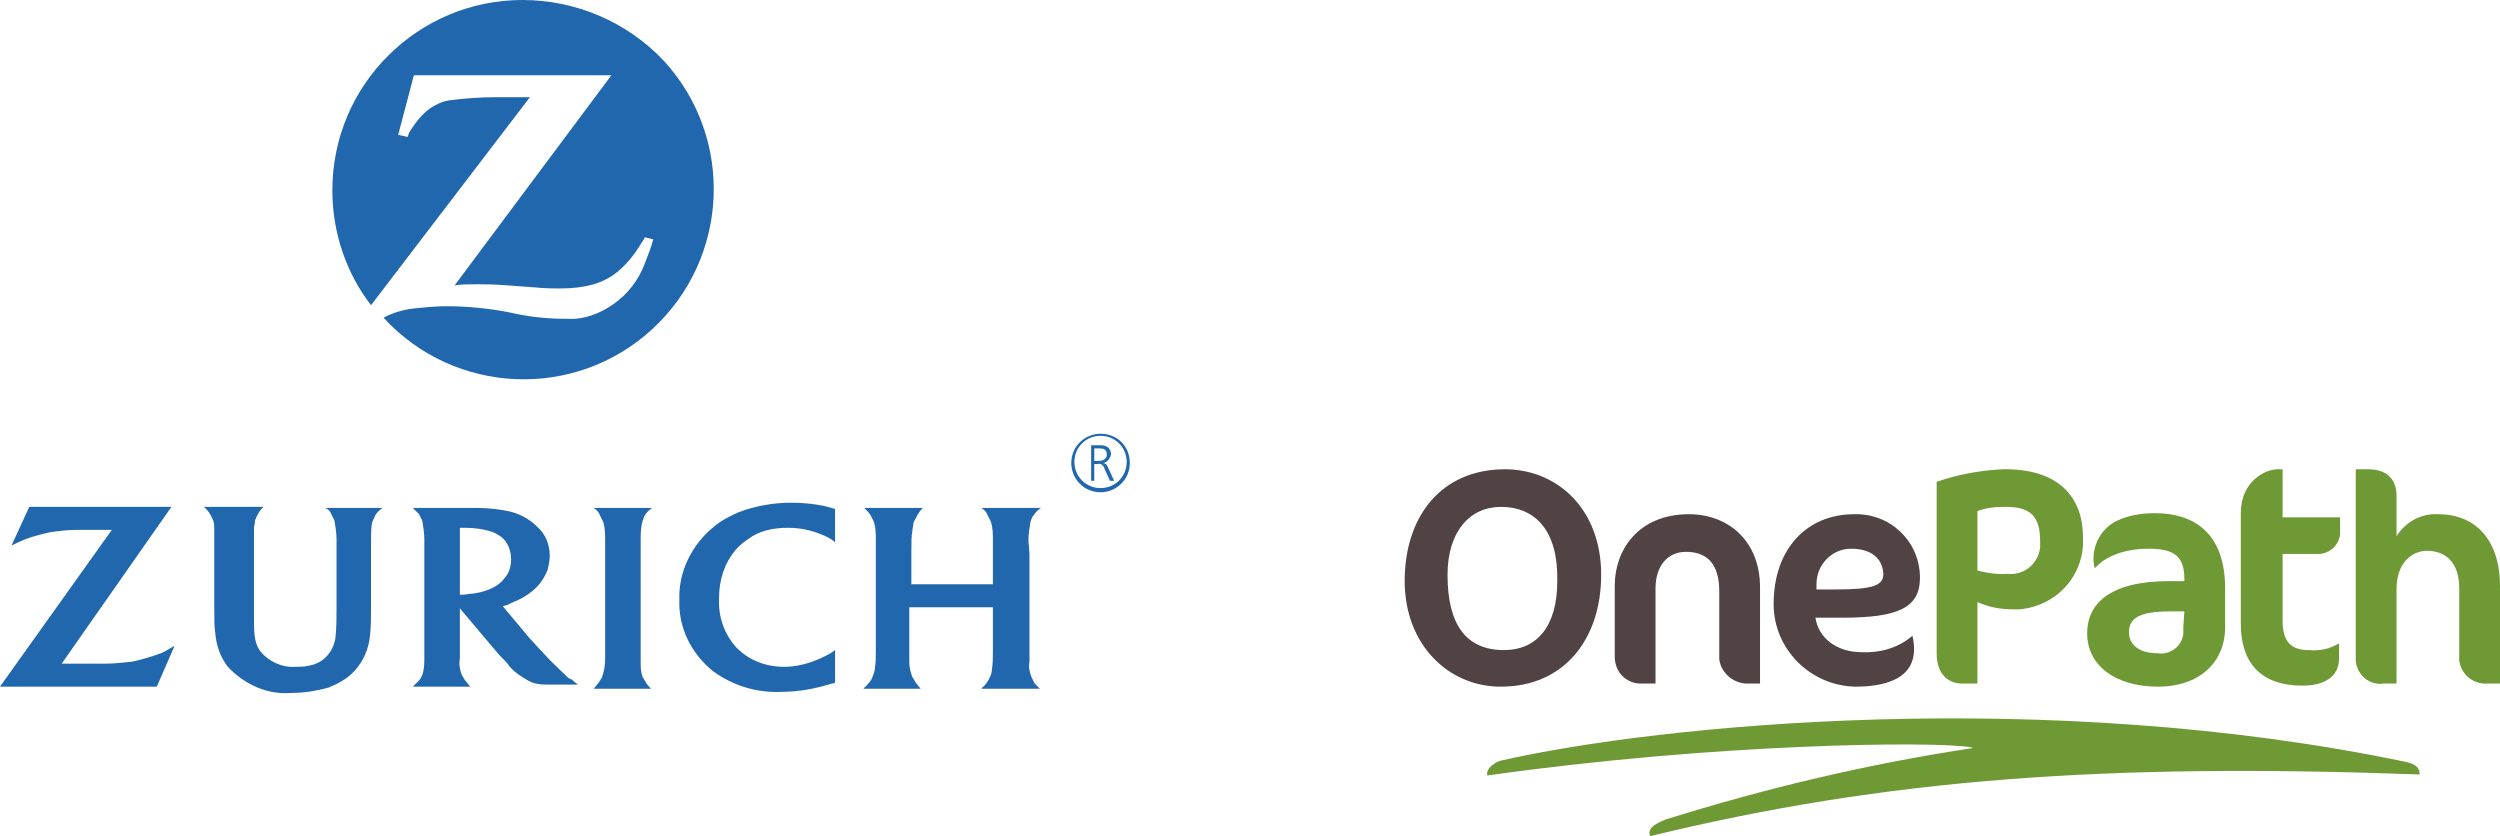 <?xml version="1.0" encoding="utf-8"?>
<!-- Generator: Adobe Illustrator 25.2.2, SVG Export Plug-In . SVG Version: 6.00 Build 0)  -->
<svg version="1.1" id="Layer_1" xmlns="http://www.w3.org/2000/svg" xmlns:xlink="http://www.w3.org/1999/xlink" x="0px" y="0px"
	 viewBox="0 0 239.2 80" style="enable-background:new 0 0 239.2 80;" xml:space="preserve">
<style type="text/css">
	.st0{clip-path:url(#SVGID_2_);}
	.st1{fill:#514244;}
	.st2{fill:#6E9934;}
	.st3{fill:#2167AE;}
</style>
<g>
	<defs>
		<rect id="SVGID_1_" x="118.2" y="28.6" width="137.1" height="71.1"/>
	</defs>
	<clipPath id="SVGID_2_">
		<use xlink:href="#SVGID_1_"  style="overflow:visible;"/>
	</clipPath>
	<g class="st0">
		<path class="st1" d="M143.6,65.7c-5.1,0-9.2-4.1-9.2-10.1c0-6.2,3.5-10.7,9.6-10.7c4.9,0,9.2,3.7,9.2,10.1
			C153.2,61.1,149.7,65.7,143.6,65.7 M143.6,48.5c-3,0-5.1,2.4-5.1,6.5c0,4.8,1.8,7.2,5.4,7.2c3.1,0,5.1-2.2,5.1-6.6
			C149.1,50.9,147,48.5,143.6,48.5"/>
		<path class="st1" d="M167.4,65.4c-1.4,0.1-2.7-0.9-2.9-2.3c0-0.1,0-0.2,0-0.2v-6.3c0-2.7-1.2-3.8-3.2-3.8c-1.7,0-2.9,1.3-2.9,3.5
			v9.1h-1.2c-1.4,0.1-2.6-0.9-2.7-2.4c0-0.1,0-0.1,0-0.2V56c0-3.3,2.2-6.8,7.1-6.8c3.7,0,6.8,2.5,6.8,7v9.2H167.4z"/>
		<path class="st2" d="M191.6,48.5c-0.8,0-1.6,0.1-2.4,0.4v5.7c0.9,0.2,1.9,0.4,2.8,0.3c1.6,0.2,3-0.9,3.2-2.5c0-0.2,0-0.4,0-0.6
			C195.2,49.5,194.4,48.4,191.6,48.5 M192.6,58.3c-1.2,0-2.3-0.2-3.4-0.7v7.8h-1.5c-1.1,0-2.4-0.7-2.4-2.9V46.1
			c2-0.7,4.2-1.1,6.3-1.2c5.5-0.1,7.7,2.8,7.7,6.5c0.2,3.6-2.5,6.6-6.1,6.9C193.1,58.3,192.8,58.3,192.6,58.3"/>
		<path class="st2" d="M217.9,44.9h0.5v4.6h5.5v1.6c-0.1,1.1-1.1,2-2.3,1.9c0,0,0,0-0.1,0h-3.1v6.4c0,2.1,0.9,2.8,2.5,2.8
			c1,0.1,2-0.1,2.8-0.6h0.1v1.4c0,1.6-1.2,2.6-3.5,2.6c-4,0-5.9-2.2-5.9-5.9V49.1C214.4,46,216.8,44.9,217.9,44.9"/>
		<path class="st2" d="M238,65.4c-1.3,0.1-2.5-0.8-2.7-2.2c0-0.2,0-0.3,0-0.5v-6.4c0-2.6-1.4-3.6-3.1-3.6c-1.2,0-2.9,0.9-2.9,3.7v9
			h-1.2c-1.3,0.2-2.5-0.7-2.7-2.1c0-0.2,0-0.4,0-0.6V44.9h1.2c1.9,0,2.7,1.1,2.7,2.5v3.9c0.9-1.4,2.4-2.2,4-2.1
			c3.5,0,5.9,2.4,5.9,6.9v9.3L238,65.4z"/>
		<path class="st2" d="M206.5,65.7c-4.2,0-6.8-2.1-6.8-5.1c0-2.8,2.1-5,7.9-5h1.4v-0.2c0-2.2-1-2.9-3.4-2.9c-2.9,0-4.5,1.1-5.1,1.8
			c0,0-0.1,0.1-0.1,0c-0.4-1.8,0.5-3.7,2.2-4.5c1.1-0.5,2.3-0.7,3.6-0.7c3.5,0,6.7,1.7,6.7,7.2V60C212.9,63.4,210.4,65.7,206.5,65.7
			 M209,58.5h-1.4c-3,0-3.9,0.7-3.9,2c0,1.2,1,2,2.7,2c1.2,0.2,2.3-0.6,2.5-1.8c0-0.2,0-0.4,0-0.7L209,58.5z"/>
		<path class="st1" d="M177.5,65.7c-4.3-0.1-7.8-3.6-7.8-7.9c0-5.3,3.2-8.6,7.7-8.6c3.4-0.1,6.2,2.5,6.3,5.9c0,0.1,0,0.2,0,0.2
			c0,2.9-2.2,3.8-7.4,3.8h-2.6c0.3,2,2.1,3.3,4.4,3.3c1.7,0.1,3.5-0.4,4.8-1.5c0,0,0.1-0.1,0.1,0C183.8,64.6,181,65.7,177.5,65.7
			 M177.1,52.5c-1.8,0-3.3,1.5-3.3,3.4l0,0.5h1.8c3.7,0,4.6-0.4,4.6-1.5C180.1,53.3,178.9,52.5,177.1,52.5"/>
		<path class="st2" d="M142.3,74.2c21.9-3.1,42.8-3.3,46.3-2.7c0.2,0,0.1,0.1,0,0.1c-9.9,1.5-19.6,3.8-29.2,6.8
			c-1.3,0.5-1.8,1-1.5,1.6c22.6-5.5,43.7-7,73.6-5.9c0-0.2,0.1-0.9-1.3-1.2c-34.4-7.2-71.4-3.6-86.7-0.1
			C142.5,73.2,142.2,73.8,142.3,74.2"/>
	</g>
</g>
<path class="st3" d="M50,0C40,0,31.8,8.1,31.8,18.2c0,4,1.3,7.9,3.7,11L50.7,9.3h-3.2c-1.5,0-3,0.1-4.5,0.3
	c-0.7,0.1-1.3,0.4-1.9,0.8c-0.8,0.6-1.4,1.4-1.9,2.2c-0.1,0.1-0.1,0.3-0.2,0.5l-0.9-0.2l1.5-5.7h18.9l-15,20.1
	c0.7-0.1,1.4-0.1,2.2-0.1c0.6,0,1.5,0,2.8,0.1l2.7,0.2c1,0.1,1.8,0.1,2.4,0.1c1.1,0,2.1-0.1,3.2-0.4c0.7-0.2,1.3-0.5,1.9-0.9
	c1.1-0.8,2-1.9,2.7-3.1c0.1-0.1,0.2-0.3,0.3-0.5l0.8,0.2c-0.2,0.8-0.5,1.5-0.8,2.3c-0.6,1.6-1.6,2.9-3,3.9c-1.3,0.9-2.8,1.5-4.4,1.4
	l-0.3,0c-1.7,0-3.5-0.2-5.2-0.6c-2-0.4-4.1-0.6-6.1-0.6c-1,0-2,0.1-3,0.2c-1,0.1-2.1,0.4-3,0.9c6.8,7.4,18.3,7.9,25.7,1.1
	s7.9-18.3,1.1-25.7C60,2.1,55.1,0,50,0z"/>
<path class="st3" d="M12.7,63.3c-0.9,0.1-1.8,0.2-2.7,0.2c-0.4,0-0.8,0-1.4,0H5.9l10.5-15H2.8l-1.7,3.7c0.4-0.2,0.8-0.4,1.3-0.6
	c0.8-0.3,1.6-0.5,2.5-0.7c0.8-0.1,1.6-0.2,2.4-0.2c0.5,0,0.9,0,1.4,0h2L0,65.7h15l1.7-3.9c-0.4,0.2-0.8,0.5-1.3,0.7
	C14.6,62.8,13.6,63.1,12.7,63.3z M61.3,51.7c0-0.6,0-1.3,0.2-1.9c0.1-0.2,0.1-0.4,0.2-0.5c0.2-0.3,0.4-0.5,0.7-0.7h-5.6
	c0.3,0.2,0.5,0.4,0.6,0.7c0.1,0.2,0.2,0.4,0.3,0.6c0.2,0.6,0.2,1.2,0.2,1.9c0,0.5,0,0.9,0,1v10.3c0,0.6-0.1,1.1-0.3,1.7
	c-0.1,0.2-0.2,0.3-0.3,0.5c-0.2,0.2-0.3,0.4-0.5,0.6h5.5c-0.2-0.2-0.4-0.4-0.5-0.6c-0.1-0.2-0.2-0.3-0.3-0.5c-0.2-0.5-0.2-1-0.2-1.5
	V52.7L61.3,51.7z M78,63.2c-1,0.4-2,0.6-3,0.6c-1.7,0-3.3-0.6-4.5-1.8c-1.2-1.3-1.8-3-1.7-4.8c0-1.7,0.5-3.3,1.6-4.6
	c0.4-0.5,1-0.9,1.6-1.3c1-0.6,2.2-0.8,3.4-0.8c1.1,0,2.1,0.2,3.1,0.6c0.5,0.2,1,0.4,1.4,0.8v-3.2c-0.3-0.1-0.7-0.2-1.1-0.3
	c-1-0.2-2-0.3-3.1-0.3c-1.7,0-3.4,0.3-5,0.9c-0.9,0.4-1.7,0.8-2.4,1.4c-2.1,1.7-3.4,4.3-3.3,7c-0.1,2.6,1.1,5.1,3.2,6.8
	c1.9,1.4,4.2,2.1,6.5,2c1.7,0,3.3-0.3,4.9-0.8c0.1,0,0.2,0,0.3-0.1v-3.1c-0.4,0.3-0.6,0.4-0.8,0.5C78.7,62.9,78.3,63.1,78,63.2z
	 M98.4,51.7c0-0.6,0.1-1.2,0.2-1.8c0.1-0.2,0.1-0.4,0.3-0.6c0.2-0.3,0.4-0.5,0.7-0.7h-5.7c0.3,0.2,0.5,0.4,0.6,0.7
	c0.1,0.2,0.2,0.4,0.3,0.6c0.2,0.6,0.2,1.2,0.2,1.8v4.2h-7.8v-3.1c0-0.9,0-1.6,0.1-2c0-0.3,0.1-0.5,0.1-0.8c0.2-0.4,0.4-0.8,0.7-1.2
	c0,0,0.1-0.1,0.2-0.2h-5.6c0.2,0.2,0.4,0.4,0.6,0.7c0.1,0.2,0.2,0.4,0.3,0.6c0.2,0.6,0.2,1.2,0.2,1.8l0,1.1v9.4c0,0.6,0,1.2-0.1,1.8
	c0,0.2-0.1,0.5-0.2,0.7c-0.1,0.4-0.4,0.7-0.7,1c0,0-0.1,0.1-0.2,0.2h5.5c-0.2-0.2-0.3-0.4-0.5-0.6c-0.1-0.2-0.2-0.4-0.3-0.5
	c-0.2-0.5-0.3-1-0.3-1.5c0-0.4,0-0.7,0-1v-4.2H95v4.2c0,0.6,0,1.2-0.1,1.8c0,0.3-0.1,0.5-0.2,0.7c-0.1,0.3-0.4,0.7-0.6,0.9
	c-0.1,0-0.1,0.1-0.2,0.2h5.6c-0.2-0.2-0.3-0.3-0.5-0.5c-0.1-0.2-0.2-0.4-0.3-0.6c-0.2-0.5-0.3-1-0.2-1.5c0-0.5,0-0.8,0-0.9l0-9.4
	L98.4,51.7z M54,64.5c-0.6-0.6-1.2-1.1-2-2c-0.5-0.5-0.9-1-1.3-1.4L48.1,58c0.3-0.1,0.5-0.1,0.8-0.3c0.8-0.3,1.5-0.7,2.1-1.2
	c0.6-0.5,1.1-1.2,1.4-2c0.1-0.4,0.2-0.9,0.2-1.3c0-1.1-0.4-2.1-1.2-2.8c-0.8-0.8-1.8-1.3-2.8-1.5c-1-0.2-2-0.3-3-0.3
	c-0.5,0-1.1,0-1.6,0h-4.5c0.2,0.2,0.4,0.4,0.6,0.6c0.1,0.2,0.2,0.4,0.3,0.6c0.1,0.6,0.2,1.2,0.2,1.8v11.3c0,0.6,0,1.1-0.2,1.7
	c-0.1,0.2-0.2,0.4-0.3,0.5c-0.2,0.2-0.4,0.4-0.6,0.6H45c-0.2-0.2-0.3-0.4-0.5-0.6c-0.1-0.2-0.2-0.3-0.3-0.5c-0.2-0.5-0.3-1-0.2-1.6
	c0-0.3,0-0.5,0-0.9v-3.9l3.2,3.8c0.2,0.2,0.4,0.5,0.7,0.8c0.4,0.4,0.7,0.7,0.8,0.9c0.5,0.6,1.1,1,1.8,1.4c0.5,0.3,1.1,0.4,1.7,0.4
	c0.3,0,0.6,0,0.9,0h2.2c-0.3-0.2-0.4-0.3-0.6-0.5C54.5,65,54.3,64.8,54,64.5z M47.4,56.1c-0.7,0.4-1.4,0.6-2.2,0.7
	c-0.3,0-0.6,0.1-0.9,0.1c-0.1,0-0.2,0-0.3,0v-6.4c0.2,0,0.3,0,0.5,0c0.8,0,1.6,0.1,2.3,0.3c0.4,0.1,0.8,0.3,1.2,0.6
	c0.6,0.5,0.9,1.3,0.9,2.1c0,0.7-0.2,1.4-0.7,1.9C48,55.7,47.7,55.9,47.4,56.1L47.4,56.1z M31.7,49.2c0.1,0.2,0.2,0.4,0.3,0.6
	c0.1,0.6,0.2,1.2,0.2,1.8v6.5c0,1,0,1.9-0.1,2.9c-0.2,1.4-1.2,2.5-2.6,2.7c-0.4,0.1-0.8,0.1-1.2,0.1c-1.3,0.1-2.6-0.5-3.4-1.5
	c-0.5-0.7-0.6-1.4-0.6-3.1l0-1.4v-5.2c0-1,0-1.5,0-2c0-0.3,0.1-0.5,0.1-0.8c0.2-0.5,0.4-0.9,0.7-1.2c0,0,0.1-0.1,0.1-0.1h-5.7
	c0.4,0.3,0.7,0.8,0.9,1.3c0.1,0.3,0.1,0.5,0.1,0.8c0,0.2,0,0.5,0,1.1v5.9c0,1.8,0,2.3,0.1,3c0.1,1.2,0.5,2.3,1.2,3.2
	c1.6,1.7,3.8,2.7,6.1,2.5c1.2,0,2.4-0.2,3.5-0.5c1-0.4,1.9-0.9,2.6-1.7c0.8-0.9,1.3-2.1,1.4-3.3c0.1-0.8,0.1-1.7,0.1-3.1v-4.9l0-1
	v-0.2c0-0.5,0-1.1,0.1-1.6c0.1-0.2,0.2-0.5,0.3-0.7c0.2-0.3,0.4-0.5,0.7-0.7h-5.5C31.4,48.7,31.6,48.9,31.7,49.2z M105.5,44.3
	L105.5,44.3c0.4,0,0.7-0.4,0.8-0.8c0-0.6-0.4-0.9-1-0.9h-0.9V46h0.3v-1.6h0.3c0.3-0.1,0.6,0.1,0.7,0.5l0.5,1.1h0.4l-0.6-1.3
	C105.9,44.4,105.7,44.3,105.5,44.3z M104.7,44.1v-1.2h0.3c0.5,0,0.9,0,0.9,0.6c0,0.5-0.5,0.6-0.8,0.6L104.7,44.1z M105.3,41.5
	c-1.5,0-2.8,1.2-2.8,2.8c0,1.5,1.2,2.8,2.8,2.8c1.5,0,2.8-1.2,2.8-2.8C108.1,42.7,106.9,41.5,105.3,41.5L105.3,41.5z M105.3,46.7
	c-1.4,0-2.5-1.1-2.5-2.5s1.1-2.5,2.5-2.5c1.4,0,2.5,1.1,2.5,2.5c0,0,0,0,0,0C107.8,45.6,106.7,46.7,105.3,46.7L105.3,46.7z"/>
</svg>
